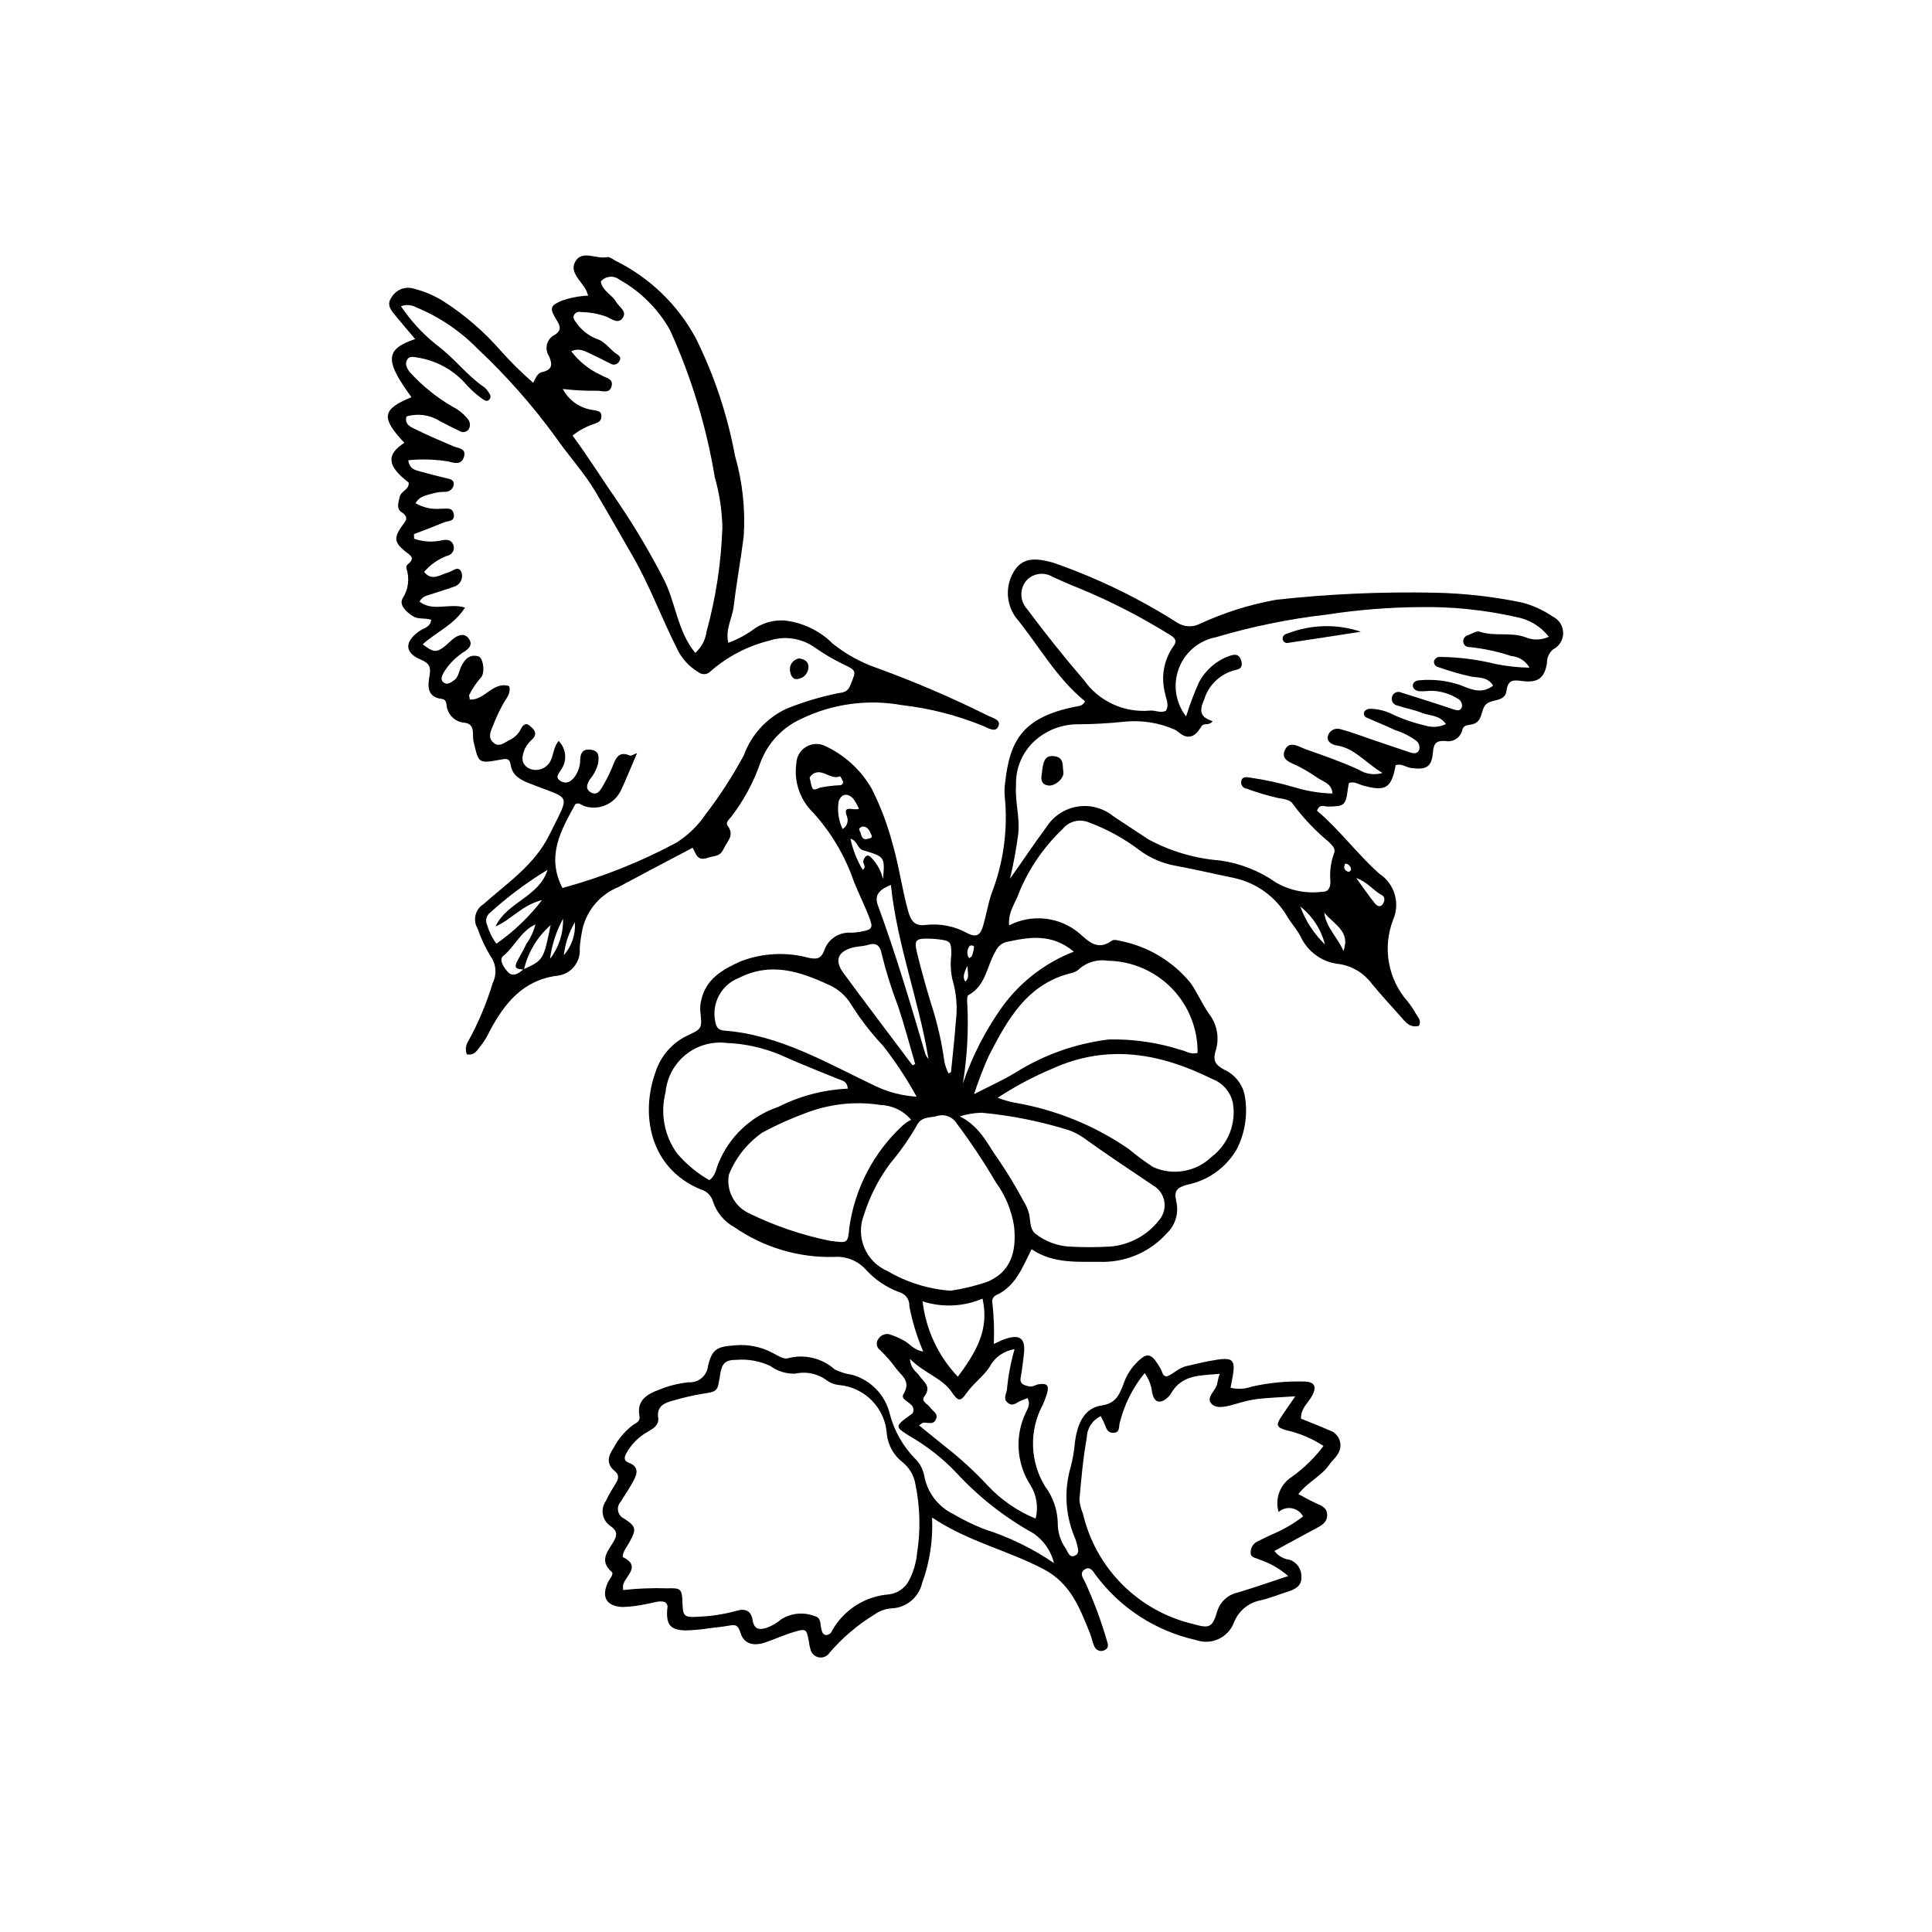 <?xml version="1.0" encoding="UTF-8"?>
<!-- Uploaded to: ICON Repo, www.iconrepo.com, Generator: ICON Repo Mixer Tools -->
<svg fill="#000000" width="800px" height="800px" version="1.1" viewBox="144 144 512 512" xmlns="http://www.w3.org/2000/svg">
 <g>
  <path d="m417.92 550.38c-7.707-4.269-14.676-9.758-20.633-16.25-3.488-3.637-7.465-6.773-11.82-9.316-4.402-2.699-4.477-2.754-0.137-5.883 0.547-0.262 0.84-0.867 0.711-1.457 0-1.824-3.625-2.371-2.613-4.031 2.078-3.402-0.426-4.762-1.973-6.801-1.254-1.742-2.664-3.363-4.215-4.844-0.453-0.316-0.762-0.801-0.855-1.344-0.098-0.543 0.027-1.102 0.344-1.555 0.566-0.961 1.648-1.492 2.754-1.348 1.379 0.395 2.707 0.949 3.957 1.656 1.648 0.84 2.781 2.641 5.234 2.957-1.664-3.848-2.898-7.863-3.688-11.977 0.121-1.734-1.008-3.309-2.684-3.754-3.371-1.25-6.394-3.285-8.816-5.941-2.121-2.379-5.231-3.637-8.41-3.394-9.406 0.25-18.652-2.496-26.395-7.844-2.707-1.461-4.758-3.898-5.727-6.82-0.434-1.574-1.672-2.801-3.25-3.223-13.672-5.656-16.035-20.086-11.926-31.262 1.379-4.168 4.394-7.598 8.355-9.5 3.949-1.824 3.957-1.867 3.445-6.555v-0.004c-0.07-0.887 0.004-1.777 0.219-2.641 1.195-5.867 5.746-8.352 10.578-10.523 5.746-2.188 12.035-2.496 17.965-0.887 2.059 0.398 3.231 0.312 4.078-1.93h0.004c0.988-2.992 3.879-4.941 7.027-4.738 0.898-0.004 1.793-0.094 2.676-0.266 3.059-0.555 3.344-0.934 2.188-3.91-1.234-3.184-2.781-6.242-4.039-9.418l0.004 0.004c-2.34-6.797-6.051-13.043-10.898-18.348-3.41-3.356-5.023-8.137-4.34-12.871 0.039-1.762 0.949-3.391 2.43-4.348s3.336-1.121 4.961-0.434c5.289 2.398 9.688 6.394 12.582 11.43 2.332 4.629 4.172 9.488 5.496 14.5 1.723 5.887 2.504 11.957 4.133 17.848 0.688 2.488 1.609 4.18 4.727 3.758 3.801-0.43 7.637 0.332 10.98 2.184 2.742 1.43 3.586 0.113 4.199-2.004 0.797-2.754 1.273-5.606 2.156-8.328 3.223-8.223 4.445-17.09 3.57-25.875-0.125-1.258-0.09-2.523 0.109-3.769 1.215-10.984 4.559-17.273 18.688-20.066 0.855-0.168 1.793-0.105 2.484-1.41-7.566-6.094-12.223-14.75-18.359-22.219-2.738-3.758-2.812-8.832-0.191-12.672 2.055-2.922 5.008-3.324 10.195-1.805v-0.004c11.52 4.008 22.535 9.34 32.82 15.891 1.738 1.105 3.926 1.238 5.785 0.355 6.516-3.031 13.395-5.203 20.469-6.465 13.926-1.527 27.938-2.152 41.941-1.859 7.731 0.156 15.434 1.02 23.008 2.578 2.969 0.746 5.777 2.023 8.297 3.769 1.656 0.793 2.719 2.461 2.738 4.301 0.02 1.836-1.008 3.527-2.648 4.356-1.078 0.887-1.684 2.223-1.641 3.617-0.625 3.898-2.324 5.289-6.277 4.82-2.379-0.285-4.059-0.672-4.473 2.625-0.371 2.941-4.004 2.059-5.465 3.574-1.43 1.48-0.719 4.66-3.695 5.258-0.352 0.07-0.703 0.148-1.059 0.203-0.734 0.043-1.344 0.578-1.484 1.297-0.465 2.043-2.484 3.332-4.531 2.894-2.176-0.113-3.039 0.48-3.234 2.93-0.312 3.996-1.738 4.766-5.762 4.242-1.395-0.18-2.617-1.324-4.137-0.73-1.086 6.082-2.668 7.043-8.688 5.348-1.18-0.332-2.273-1.16-3.688-0.637-0.086 0.477-0.203 0.996-0.273 1.52-0.578 4.43-0.898 4.684-5.352 4.707-0.914 0.004-2.144-0.793-2.824 1.102 5.926 5.012 10.625 11.438 16.484 16.676 4.039 2.625 5.598 7.777 3.695 12.199-1.418 3.625-1.805 7.574-1.121 11.406 0.684 3.832 2.41 7.398 4.992 10.312 0.789 0.984 1.492 2.035 2.102 3.137 0.555 0.996 1.66 1.941 0.805 3.309-2.512 0.586-3.648-1.215-4.938-2.648-2.523-2.809-5.066-5.609-7.484-8.512h0.004c-2.059-2.793-5.133-4.672-8.562-5.231-4.559-0.414-8.531-3.262-10.391-7.445-0.941-1.723-2.277-3.227-3.332-4.898h0.004c-3.031-5.359-8.207-9.172-14.223-10.473-5.102-1.043-10.172-2.258-15.293-3.199-3.551-0.602-6.906-2.031-9.801-4.172-4.012-3.051-8.449-5.5-13.168-7.269-2.512-1.168-5.5-0.465-7.231 1.699-4.957 4.715-8.871 10.418-11.488 16.738-0.852 2.691-3.019 5.129-2.648 8.746 2.973-1.527 6.336-2.137 9.66-1.75 3.32 0.383 6.453 1.746 9 3.914 2.695 2.434 4.945 4.508 8.59 1.891 0.457-0.328 1.426-0.137 2.094 0.051h-0.004c7.316 1.406 13.914 5.32 18.652 11.066 1.875 2.602 3.125 5.652 4.973 8.281 2.141 2.75 2.812 6.367 1.793 9.699-0.906 2.781 0.008 3.875 2.207 5.09v0.004c2.676 1.191 4.66 3.547 5.379 6.391 1 4.981 0.289 10.152-2.016 14.68-2.828 4.902-7.641 8.344-13.199 9.434-2.727 0.781-3.449 1.625-2.856 4.359l0.004-0.004c0.75 3.055-0.18 6.277-2.445 8.457-4.25 4.762-10.301 7.527-16.684 7.625-6.582-0.113-13.266 0.68-19.211-3.352-2.496 5.059-4.324 9.859-9.332 12.148-0.871 0.379-1.316 1.355-1.027 2.262 0.387 3.551 0.504 7.125 0.355 10.691 1.195-0.535 1.992-0.969 2.836-1.258 4.211-1.453 5.672-0.23 5.109 4.258-0.246 1.957-0.445 3.922-0.812 5.856-0.344 1.832 0.875 2.051 2.125 2.383 0.973 0.254 1.715-0.391 2.57-0.539 2.281-0.395 2.902 0.301 2.258 2.484l0.004 0.004c-0.309 1.031-0.695 2.039-1.152 3.016-3.633 6.812-3.367 15.043 0.695 21.609 2.059 2.766 3.219 6.094 3.32 9.539-0.047 2.508 0.727 4.957 2.199 6.984 0.496 0.859 0.871 2.332 2.223 1.812 1.633-0.625 0.785-2.133 0.617-3.281-0.188-0.691-0.43-1.371-0.727-2.023-2.297-5.715-2.637-12.027-0.973-17.953 0.617-2.231 1.02-4.512 1.203-6.82 0.555-4.324 2.133-9.023 6.992-9.746 3.727-0.555 4.664-2.621 5.727-5.277 0.594-1.871 1.531-3.621 2.762-5.152 3.578-3.953 4.637-3.898 7.324 0.859 0.391 0.695 0.391 1.805 1.586 1.852 1.836-0.746 3.219-2.336 5.231-2.754 1.938-0.402 3.852-0.918 5.793-1.285 7.008-1.328 7.453-0.844 5.957 6.344-0.094 0.457-0.09 0.707-0.113 0.703 1.918 0.445 3.926 0.324 5.777-0.348 4.57-1.012 9.246-1.449 13.922-1.309 2.535 0.141 3.129 1.285 2.008 3.566-0.992 2.019-3.152 3.465-3.051 6.277 2.488 1.016 5 1.961 7.441 3.059 1.324 0.375 2.375 1.383 2.809 2.688s0.195 2.742-0.645 3.836c-0.52 0.926-1.438 1.617-2.035 2.508-2.121 3.172-5.84 4.695-8.254 7.902 1.598 0.84 2.996 1.645 4.453 2.324 1.469 0.688 3.144 1.129 3.168 3.191 0.023 1.945-1.402 2.738-2.875 3.523-3.699 1.973-7.367 3.996-11.102 6.027v-0.004c0.953 1.281 2.383 2.121 3.965 2.324 1.957 0.617 3.258 2.477 3.168 4.527 0.18 2.441-1.688 3.34-3.684 3.973-2.391 0.758-4.731 1.73-7.168 2.277v-0.004c-3.203 0.633-5.856 2.867-7.019 5.914-1.559 4.019-6.047 6.059-10.102 4.586-10.645-2.371-20.074-8.5-26.566-17.262-0.688-1.031-1.523-2.406-2.957-1.375-1.371 0.984-0.332 2.238 0.215 3.348v-0.004c2.312 5.066 4.254 10.289 5.805 15.637 0.309 0.957 0.438 1.793-0.547 2.285-0.469 0.293-1.043 0.371-1.574 0.215-0.527-0.156-0.969-0.535-1.203-1.035-0.559-1.105-0.734-2.394-1.203-3.551-2.688-6.602-5.047-13.16-12.141-16.938-9.496-5.055-20.164-7.356-29.715-13.781 0.285 5.941-0.617 11.875-2.656 17.461-0.918 3.82-4.297 6.543-8.227 6.629-1.602 0.145-3.137 0.719-4.438 1.664-4.453 2.723-8.449 6.129-11.848 10.094-0.598 0.918-1.684 1.398-2.766 1.227s-1.965-0.961-2.25-2.019c-0.223-0.684-0.371-1.391-0.441-2.106-0.66-3.469-0.691-3.578-3.969-2.609-2.582 0.762-5.047 1.898-7.602 2.766-3.164 1.074-5.672 0.391-6.578-2.543-0.594-1.91-1.145-2.25-2.836-1.941-1.762 0.324-3.555 0.508-5.336 0.707-2.129 0.348-4.281 0.547-6.438 0.594-4.059-0.125-5.137-1.555-4.785-5.762 0.199-0.633-0.027-1.32-0.566-1.707-1.477-0.594-3.188 0.207-4.926 0.469v-0.004c-2.098 0.469-4.234 0.738-6.383 0.801-4.262-0.195-5.629-2.629-3.906-6.441 0.434-0.961 1.734-2.258 1.043-2.863-3.457-3.027-0.934-5.547 0.516-8.039 1.027-1.762 0.922-2.906-0.754-4.047h0.004c-1.078-0.691-1.828-1.785-2.082-3.039-0.254-1.254 0.012-2.555 0.734-3.609 0.707-1.453 1.496-2.859 2.371-4.219 0.809-1.285 1.547-2.496 0.023-3.762-2.344-1.949-1.77-3.969-0.293-6.164 1.262-2.391 3.031-4.473 5.188-6.102 0.84-0.52 1.93-0.895 1.648-2.402-0.77-4.137 2.094-5.715 5.227-6.902 2.5-1.031 5.137-1.691 7.832-1.961 2.582 0.172 4.844-1.727 5.113-4.301 1.117-4.711 2.551-5.141 7.269-5.508h0.004c3.41-0.293 6.832 0.41 9.852 2.019 1.262 0.656 2.859 1.746 3.961 1.434v0.004c4.398-1.203 9.109-0.09 12.508 2.953 1.449 0.711 3 1.188 4.602 1.414 4.988 1.402 8.82 5.406 10.004 10.453 1.141 4.34 3.367 8.312 6.465 11.555 1.324 1.219 2.234 2.816 2.606 4.578 0.762 4.508 3.668 8.363 7.789 10.344 2.633 1.551 5.383 2.887 8.23 3.996 6.539 2.082 12.742 5.106 18.41 8.977-0.781-3.195-2.707-5.988-5.414-7.856zm80.301-208.83c-1.09-0.164-2.68-0.918-2.328-2.469 0.188-0.719 0.668-1.32 1.32-1.668 0.656-0.344 1.426-0.398 2.121-0.148 2.769 0.727 5.453 1.773 8.172 2.695 3.394 1.148 6.785 2.316 10.188 3.445 0.867 0.289 1.895 0.41 2.348-0.562h0.004c0.316-0.883 0.055-1.871-0.656-2.481-1.719-1.277-3.644-2.254-5.691-2.887-2.418-1.176-4.938-2.141-7.394-3.238h0.004c-0.355-0.094-0.641-0.348-0.777-0.688-0.141-0.336-0.109-0.719 0.074-1.031 0.328-0.398 0.805-0.641 1.316-0.672 1.98-0.012 3.941 0.43 5.727 1.285 2.918 1.387 5.981 2.449 9.133 3.168 1.789 0.551 3.723 0.402 5.406-0.414-1.723-2.477-4.328-2.137-6.336-2.953-2.144-0.871-4.481-1.258-6.684-1.996-0.535-0.141-0.977-0.516-1.199-1.027-0.223-0.508-0.195-1.09 0.066-1.578 0.426-0.852 1.453-1.207 2.312-0.793 3.602 1.094 7.18 2.273 10.762 3.426 1.027 0.332 2.039 0.711 3.07 1.027 0.859 0.262 1.879 0.551 2.234-0.598l0.004-0.004c0.188-0.922-0.281-1.852-1.137-2.254-1.992-1.238-4.269-1.949-6.617-2.059-1.078-0.012-2.156 0.137-3.234 0.121-0.969-0.012-1.938-0.469-2.008-1.422-0.078-1.023 0.906-1.465 1.859-1.5v0.004c3.582-0.324 7.195 0.102 10.605 1.242 2.703 1.043 5.676 2.613 8.809 0.184-1.383-2.32-3.809-2.082-5.711-2.375-2.977-0.66-5.906-1.5-8.777-2.523-0.746-0.117-1.266-0.801-1.184-1.551 0.191-0.723 0.863-1.211 1.605-1.164 5 0.059 9.977 0.695 14.828 1.902 2.93 0.582 5.902 0.902 8.887 0.953-1.012-1.777-2.836-2.938-4.875-3.102-3.574-1.18-7.269-1.969-11.016-2.356-0.746 0.059-1.43-0.418-1.633-1.141-0.113-0.438-0.039-0.898 0.203-1.281 0.238-0.383 0.621-0.652 1.066-0.742 1-0.379 2.211-1.203 3.023-0.926 3.988 1.363 8.273 0.02 12.18 1.496l-0.004-0.004c1.984 0.828 4.227 0.777 6.168-0.141-2.144-2.758-5.234-4.625-8.672-5.234-8.406-1.898-17.008-2.781-25.625-2.621-8.25 0.066-16.488 0.734-24.641 1.996-9.926 1.141-19.734 3.144-29.312 5.988-4.488 0.871-8.199 4.012-9.805 8.289-1.605 4.281-0.875 9.086 1.93 12.695 0.953-3.078 2.09-6.094 3.41-9.035 1.695-3.211 4.516-5.68 7.922-6.938 1.25-0.422 2.707-0.934 3.309 1.332 0.539 2.023-0.926 2.188-1.898 2.422-3.816 1.055-6.828 3.992-7.973 7.785-1.375 3.117-1.008 4.641 2.254 5.684-0.855 1.266-2.266 0.465-2.816 1.203-0.961 1.285-1.633 2.82-3.547 2.902-1.613 0.07-2.504-1.297-3.773-1.906h-0.004c-4.129-1.789-8.641-2.5-13.121-2.066-4.102 0.445-8.223 0.676-12.348 0.695-4.176-0.031-8.215 1.473-11.355 4.227-3.414 3.008-5.293 7.391-5.125 11.938-0.328 4.297 1.059 8.434 0.586 12.832-0.52 4.016-1.254 8-2.195 11.938 3.312-4.59 6.324-9.234 9.652-13.676 1.828-2.891 4.797-4.867 8.172-5.43 3.371-0.562 6.824 0.34 9.488 2.484 3.113 2.106 6.281 4.133 9.41 6.215 5.863 3.156 12.324 5.055 18.961 5.57 5.356 0.754 10.453 2.769 14.875 5.883 3.738 2.133 8.074 2.973 12.336 2.391 1.559 0.07 2.039-1.266 2.027-2.652l0.004 0.004c-0.246-2.512 0.066-5.047 0.914-7.426 0.652-1.457-0.625-2.305-1.445-3.203h0.004c-3.582-2.965-6.781-6.359-9.531-10.105-0.512-0.938-2.531-1.258-3.914-1.461-2.801-0.656-5.559-1.48-8.258-2.469-0.453-0.059-0.859-0.301-1.125-0.668-0.27-0.367-0.375-0.828-0.293-1.277 0.199-1.23 1.258-1.18 2.102-1.016 4.082 0.574 8.113 1.449 12.066 2.617 3.25 0.996 6.617 1.543 10.016 1.633-0.164-2.719-2.469-3.086-3.961-4.16-1.617-1.129-3.309-2.144-5.066-3.043-1.852-0.977-4.789-1.586-3.586-4.301 1.184-2.68 3.672-0.871 5.559-0.207 4.734 1.66 9.469 3.305 14.039 5.41v-0.004c1.871 1.184 4.164 1.496 6.281 0.859-4.656-2.762-7.375-6.574-12.16-7.297zm-177.38 223.38c3.641-0.168 3.922 0.238 4.019 3.824 0.098 3.547 0.438 3.949 4.133 3.699 3.422-0.125 6.816-0.645 10.117-1.551 2.301-0.707 3.945-0.145 4.34 2.445 0.387 2.519 1.832 2.676 3.863 1.984 1.348-0.5 2.598-1.238 3.688-2.176 2.629-1.672 5.887-2.004 8.797-0.898 1.887 0.375 1.539 2.172 1.875 3.496 0.18 0.707 0.367 1.48 1.234 1.551 0.734-0.012 1.379-0.484 1.609-1.18 3.098-5.5 8.727-9.094 15.02-9.594 2.32-0.258 4.356-1.676 5.398-3.762 1.16-2.254 1.875-4.703 2.113-7.223 0.941-6.047 0.789-12.215-0.449-18.203-0.383-2.324-1.617-4.422-3.461-5.883-2.285-1.789-3.762-4.418-4.106-7.297-0.387-6.945-5.832-12.543-12.762-13.125-1.078-0.117-2.109-0.496-3.004-1.102-2.402-1.871-5.512-2.57-8.48-1.91-2.367 0.102-4.695-0.605-6.609-2.004-2.773-1.32-5.848-1.891-8.914-1.656-3.164 0.008-3.981 0.934-4.461 4.156-0.648 4.332-0.664 4.238-4.984 4.902h-0.004c-2.477 0.438-4.926 1.012-7.34 1.719-2.336 0.629-4.477 1.402-4.047 4.641 0.25 1.875-1.309 2.812-2.754 3.633v0.004c-2.375 1.32-4.332 3.277-5.652 5.652-0.629 1.121-0.766 2.062 0.609 2.574 2.738 1.02 2.277 2.891 1.254 4.785-1.023 1.895-2.246 3.68-3.375 5.519-0.625 0.664-0.887 1.594-0.707 2.488 0.18 0.895 0.785 1.645 1.617 2.016 3.184 2.102 3.238 2.805 1.551 5.945-0.508 0.945-1.137 1.824-1.617 2.781-0.223 0.445-0.414 1.398-0.289 1.461 4.941 2.441 0.715 4.914 0.07 7.359h0.004c-0.051 0.457-0.055 0.918-0.012 1.379 3.887-0.434 7.805-0.586 11.715-0.453zm119.83-43.582c-0.168 1.027 0.016 2.273-1.523 2.359-1.305 0.074-1.871-0.75-2.242-1.891-0.344-0.863-0.742-1.707-1.195-2.519-2.211 1.031-3.644 3.231-3.699 5.668-0.98 5.441-1.469 10.977-1.961 16.492v0.004c0.117 1.246 0.426 2.469 0.926 3.621 1.656 7.129 5.273 13.652 10.445 18.832 5.172 5.184 11.691 8.812 18.816 10.48 4.172 1.195 5.027 0.969 6.269-3.133 0.707-2.637 2.832-4.656 5.5-5.223 4.414-1.309 8.762-2.844 13.375-4.363-2.246-1.973-4.863-3.469-7.703-4.398-0.891-0.496-2.231-0.383-2.242-1.832h0.004c-0.043-1.301 0.719-2.492 1.918-3 1.453-0.703 2.891-1.453 4.379-2.082v0.004c2.699-1.18 5.246-2.688 7.578-4.488-0.598-1.137-1.688-1.938-2.953-2.168s-2.566 0.133-3.527 0.988c-1.039-3.559 0.414-7.375 3.555-9.34 3.184-2.277 5.996-5.031 8.348-8.16-3.004-1.977-6.344-3.387-9.852-4.172-2.652-0.758-2.809-1.352-1.262-3.695 0.965-1.465 1.988-2.891 3.648-5.297-3.973 0.266-7.062 0.375-10.125 0.715l-0.004 0.004c-1.777 0.262-3.531 0.66-5.246 1.188-2.254 0.609-5.082 1.625-6.676 0.227-1.996-1.754 1.18-3.656 1.383-5.695h0.004c0.148-0.816 0.359-1.617 0.625-2.402-5 0.5-9.98 0.098-12.879 5.18h-0.004c-0.371 0.617-0.867 1.148-1.461 1.559-1.766 1.266-3.098 0.637-3.57-1.797v0.004c-0.195-1.855-0.883-3.621-1.98-5.125-3.215 3.922-5.492 8.523-6.668 13.453zm-35.227-37.574c6.32-2.555 8.016-7.816 7.301-14.766h0.004c-0.66-4.227-2.316-8.23-4.84-11.684-3.176-5.426-6.664-10.668-10.441-15.691-1.082-1.715-3.184-2.484-5.117-1.879-1.918 0.586-4.227-0.066-5.566 2.812v-0.004c-1.973 3.398-4.234 6.621-6.766 9.625-3.121 4.156-5.508 8.816-7.07 13.773-2.273 5.836 0.496 12.426 6.258 14.891 5.106 3 10.836 4.781 16.746 5.203 3.223-0.488 6.398-1.254 9.492-2.281zm7.227-47.594h0.004c10.957 1.836 21.379 6.059 30.527 12.367 2.023 1.715 4.156 3.297 6.387 4.731 5.234 2.367 11.383 1.297 15.504-2.703 2.164-1.645 3.832-3.852 4.824-6.383 0.992-2.531 1.266-5.285 0.797-7.961-0.629-2.875-2.676-5.238-5.434-6.269-13.719-6.848-27.762-9.391-42.355-2.777-5.074 2.133-9.941 4.723-14.539 7.738 1.395 0.527 2.828 0.945 4.289 1.258zm-35.312 0.648h0.004c-6.777-1.051-13.711-0.277-20.09 2.242-3.871 1.418-7.629 3.117-11.254 5.078-3.992 2.785-7.078 6.684-8.879 11.203-0.688 4.152 1.43 8.258 5.203 10.113 6.894 3.387 14.195 5.871 21.727 7.391 4.481 0.527 4.621 0.836 5.012-3.562v-0.004c1.457-10.367 6.453-19.914 14.141-27.027 0.684-0.586 1.43-1.098 2.231-1.52-2.027-2.387-4.965-3.805-8.09-3.914zm31.195 14.406h0.004c2.422 3.555 4.648 7.242 6.664 11.043 0.676 1.062 1.184 2.219 1.504 3.438 0.41 1.902 0.117 4.18 1.875 5.398v-0.004c2.457 1.855 5.391 2.977 8.457 3.227 3.773 0.23 7.559 0.23 11.332 0.004 5.094-0.473 9.762-3.047 12.879-7.102 1.129-1.371 1.594-3.172 1.273-4.922-0.32-1.746-1.391-3.266-2.93-4.152-6.246-4.18-12.5-8.348-18.598-12.738l-0.004 0.004c-1.152-0.801-2.41-1.445-3.734-1.914-7.531-2.359-15.289-3.914-23.148-4.637-1.957 0.062-3.894 0.383-5.766 0.961 5.574 2.828 7.379 7.574 10.195 11.395zm29.094-52.629c-2.695-0.434-5.441 0.324-7.535 2.07-0.5 0.523-1.129 0.902-1.82 1.105-12.043 2.762-17.297 12.395-22.316 22.168-1.453 3.269-2.734 6.613-3.844 10.016 4.367-2.258 7.859-3.789 11.07-5.777 7.477-4.672 15.887-7.648 24.637-8.719 6.461-0.137 12.898 0.793 19.055 2.758 1.359 0.285 2.57 1.305 4.477 0.805 0.074-6.379-2.379-12.531-6.824-17.105-4.445-4.578-10.52-7.211-16.898-7.32zm-103.29 53.762c2.84-7.09 8.645-12.578 15.879-15.023 5.731-2.898 12.012-4.551 18.43-4.836-0.168-2.113-1.562-2.152-2.652-2.602-5.125-2.113-10.301-4.121-15.348-6.41-4.477-1.859-9.246-2.906-14.086-3.098-3.883-0.477-7.797 0.637-10.848 3.09-3.047 2.453-4.977 6.035-5.344 9.934-1.473 5.625-0.336 11.613 3.094 16.312 2.41 2.801 5.277 5.176 8.48 7.019 1.691-1.199 1.785-2.938 2.394-4.387zm43.688-31.195c-3.191-3.394-6.047-7.09-8.523-11.035-1.383-2.281-3.438-4.078-5.883-5.141-7.648-3.559-15.375-6.117-23.742-1.871-4.723 1.789-7.414 6.773-6.328 11.707 0.293 1.449 0.828 2.172 2.394 2.293 14.766 1.133 27.223 8.621 40.156 14.754 3.394 1.59 7.055 2.523 10.797 2.75-2.598-4.711-5.562-9.211-8.871-13.457zm74.684-93.516c-1.105-4.231-0.309-8.73 2.18-12.32 1.277-1.637 0.324-2.391-1.156-3.266-7.625-4.738-15.633-8.832-23.941-12.242-2.34-0.902-4.617-1.965-6.91-2.981v-0.004c-2.258-1.344-5.152-0.918-6.922 1.027-1.805 2.188-1.734 5.367 0.164 7.473 4.809 6.469 9.84 12.762 15.102 18.879h0.004c1.949 2.769 4.594 4.973 7.664 6.394 3.074 1.418 6.465 2.008 9.836 1.699 1.402-0.156 2.812 0.777 4.231 0.035 0.965-1.609-0.023-3.203-0.25-4.695zm-38.113 187.51c-1.109 0.398-2.078 1.672-3.434 0.68-1.348-0.984-0.656-2.207-0.355-3.418 0.328-3.684 1.012-7.324 2.039-10.875-2.781 0.398-5.207 2.094-6.535 4.57-1.781 2.746-4.481 4.559-6.312 7.223-1.512 2.195-2.164 1.965-3.766-0.383-2.606-3.832-7.211-4.945-11.109-8.848 0.23 2.781 1.746 3.359 2.457 4.422 1.113 1.656 3.375 2.883 1.367 5.508-1.039 1.359 0.945 2.019 1.562 2.969 0.645 0.992 2.188 1.566 1.512 3.113-0.695 1.594-2.156 0.789-3.324 0.898-0.277 0.027-0.531 0.309-1.176 0.707 2.293 1.863 4.469 3.644 6.66 5.402h0.004c4.117 3.191 7.969 6.711 11.516 10.523 3.555 3.82 7.898 6.816 12.727 8.789 0.777-3.051 0.266-6.289-1.414-8.953-3.664-5.703-4.133-12.895-1.242-19.027 0.461-1.09 1.41-2.168 0.523-3.961-0.715 0.281-1.203 0.48-1.699 0.66zm-4.141-121.48c-1.195 0.418-2.164 1.312-2.68 2.469-2.32 3.875-2.5 9.078-7.168 11.559-0.43 0.23-0.336 1.68-0.281 2.547 0.352 6.996-0.047 14.004-1.188 20.914 2.484-7.301 6.027-14.195 10.516-20.469 4.785-6.543 11.344-11.578 18.898-14.516-6.098-5.047-12.125-3.777-18.098-2.504zm-28.465 17.016c-1.738-4.512-3.188-9.133-4.336-13.832-0.426-2.137-1.297-3.211-3.672-2.465-1.355 0.426-2.856 0.367-4.223 0.762-3.82 1.109-4.664 3.418-2.246 6.707 6.023 8.199 12.18 16.297 18.285 24.438l0.719-0.324c-1.496-5.098-2.836-10.25-4.527-15.285zm15.285 4.062c0.492-3.754 0.18-7.57-0.906-11.195-0.457-2.106-0.559-4.273-0.297-6.414 0.039-3.644-0.109-3.867-3.769-4.266-0.535-0.059-1.074-0.105-1.613-0.121-4.148-0.141-4.555 0.219-3.602 4.106 1.066 4.356 2.301 8.676 3.59 12.969l-0.004 0.004c1.684 5.109 2.887 10.359 3.606 15.691 0.238 1.016 0.598 2 1.07 2.93l0.648-0.312c0.434-4.461 0.957-8.918 1.277-13.391zm7.074 73.383c-5.027 2.156-10.668 2.414-15.871 0.723 0.863 7.5 4.144 14.512 9.348 19.977 4.5-6.133 8.473-12.188 6.523-20.699zm-24.277-109.65c-3.043 1.285-4.481 2.609-3.414 5.508 4.758 12.934 8.656 26.141 12.555 39.344 0.215 0.48 0.492 0.93 0.824 1.34-2.477-15.449-8.297-30.129-9.965-46.191zm-7.391-9.176c-1.566-0.461-1.398-2.481-3.316-3.055 0.609 2.91 1.707 5.703 3.242 8.25 1.16-0.832-0.082-1.656 0.156-2.394 0.383-1.199 1.125-2.019 2.215-0.73 1.48 1.555 2.519 3.481 3.008 5.574 0.512-5.883 0.523-5.926-5.305-7.644zm-13.742-17.465c0.395 1.836 0.773 1.48 2.473 0.855 1.73-0.34 3.481-0.551 5.242-0.625 0.262-0.016 0.496-0.16 0.633-0.387 0.133-0.223 0.145-0.5 0.031-0.734-0.176-0.453-0.414-0.879-0.711-1.266-2.664 1.328-5.398-3.215-8.078 0.332 0.105 0.457 0.266 1.141 0.41 1.824zm11.246 3.91c-1.527-1.758-3.254-1.445-3.961 0.625-0.391 2.484-0.027 5.031 1.047 7.309 1.086-0.637 1.594-1.934 1.227-3.137-1.348-3.551 1.457-1.59 3.106-2.234v0.004c-0.387-0.902-0.863-1.762-1.418-2.566zm124.73 30.078c0.457 3.926 3.574 6.598 5.074 10.164 2.023-5.188-2.617-7.106-5.074-10.164zm13.316-2.566c0.445 0.559 1.336 1.445 2.16 0.367 0.566-0.742 0.688-1.938-0.133-2.379-2.379-1.273-3.891-3.555-6.852-4.582 1.594 2.207 3.129 4.465 4.824 6.594zm-19.66 0.953h-0.004c1.391 3.805 3.629 7.246 6.539 10.062-1.016-3.981-3.312-7.516-6.539-10.062zm-116.76-20.047c0.543 0.957 0.355 2.703 2.289 2.07 0.402-0.133 1.195-0.102 0.824-0.949-0.492-1.121-0.926-2.324-2.445-2.266-0.461 0.301-1.098 0.395-0.668 1.145zm29.68 33.238c0.328-0.777 0.535-1.602 0.621-2.445-0.004-0.449-0.855-0.594-1.23-0.207-0.512 0.715-0.672 1.621-0.438 2.469 0.016 0.156 0.16 0.305 0.375 0.684 0.422-0.309 0.633-0.375 0.672-0.5zm100.01-22.398c0.168 0.012 0.547-0.426 0.523-0.617v0.004c-0.059-0.84-0.73-1.508-1.574-1.551-0.113 0.289-0.199 0.59-0.262 0.898 0.035 0.703 0.609 1.258 1.312 1.27zm-101.71 29.113c1.137-0.961 0.637-2.059 0.574-4.207-1.074 2.184-1.27 3.164-0.574 4.207z"/>
  <path d="m248.86 227.72c-1.148-1.398-2.504-2.875-1.176-4.789 1.176-2.156 3.715-3.168 6.047-2.418 2.793 0.707 5.457 1.852 7.891 3.398 5.582 3.59 10.633 7.949 14.996 12.953 2.711 3.043 5.613 5.91 8.691 8.582 0.656-1.164 0.984-2.523 2.387-2.844 2.668-0.605 2.801-1.98 1.77-4.266-1.148-1.773-0.672-4.141 1.074-5.332 2.801-1.473 1.75-2.883 0.672-4.684-1.59-2.656-1.305-3.363 1.559-4.594 2.289-0.816 4.684-1.281 7.106-1.383-0.316-0.832-0.41-1.168-0.57-1.473-1.258-2.438-4.445-4.691-2.871-7.512 1.82-3.258 5.594-0.598 8.438-1.211 0.699-0.152 1.621 0.629 2.414 1.039h0.004c9.02 4.496 16.414 11.684 21.168 20.566 4.856 9.812 8.328 20.25 10.316 31.016 2 6.926 2.781 14.141 2.316 21.332-0.777 6.234-1.926 12.422-2.668 18.66-0.367 3.109-2.262 6.012-1.418 9.59 2.598-0.957 5.035-2.293 7.238-3.965 2.258-1.418 4.898-2.102 7.559-1.957 4.863 0.516 9.402 2.68 12.867 6.129 3.504 2.805 7.461 4.988 11.699 6.457 10.102 3.672 19.984 7.918 29.605 12.715 1.27 0.609 3.316 1.047 2.617 2.731-0.703 1.699-2.516 0.598-3.762 0.043-6.988-2.894-14.348-4.797-21.863-5.648-9.082-1.633-18.445-0.336-26.742 3.703-4.891 2.246-8.707 6.316-10.641 11.34-1.797 5.277-4.457 10.223-7.863 14.637-0.59 0.684-1.496 1.484-0.895 2.293 1.883 2.535 0.023 3.894-0.996 6.027-1.125 2.352-2.477 1.828-4.164 2.43-2.957 1.055-3.176-1.004-4.109-2.625-6.672 3.527-13.195 6.926-19.672 10.414-4.727 1.914-8.25 5.977-9.48 10.926-0.375 1.75-0.633 3.527-0.777 5.312 0.164 1.793-0.398 3.57-1.562 4.941-1.16 1.367-2.824 2.215-4.617 2.348-8.91 1.215-13.773 7.336-17.668 14.629-0.594 1.305-1.336 2.539-2.211 3.68-0.973 1.105-1.629 2.918-3.852 2.5-0.461-1.172-0.312-2.5 0.398-3.543 2.691-4.875 4.852-10.027 6.453-15.363 1.156-2.312 0.922-5.078-0.609-7.164-1.387-2.289-2.523-4.723-3.391-7.258-1.34-2.219-0.648-5.102 1.555-6.473 6.324-5.641 13.539-10.355 17.512-18.461 5.5-11.227 5.914-9.09-5.219-13.504-2.492-0.988-4.629-2.043-5.078-4.945-0.27-1.742-1.086-1.684-2.644-1.398-6.059 1.117-5.832 0.957-7.219-4.859-0.375-1.578 0.582-4.438-2.195-4.898-2.621-0.102-4.746-2.152-4.941-4.769-0.094-0.727-0.316-1.453-1.203-1.555-3.961-0.441-3.812-3.336-3.324-6.039 0.418-2.312 0.078-3.391-2.336-4.398-4.309-1.797-4.309-4.715-0.422-7.488 1.18-0.844 3.031-1.074 3.219-3.047-1.707-0.57-3.406-0.031-4.894-0.977-1.805-1.148-3.68-2.996-2.676-4.715l0.004 0.004c1.535-2.394 1.891-5.359 0.969-8.051-0.031-0.363 0.109-0.723 0.379-0.969 2.254-1.77 0.492-2.457-0.785-3.512-2.688-2.215-2.922-3.492-0.941-6.363 1.012-1.469 2.359-2.434 0.043-3.973-1.383-0.918-0.777-2.465-0.477-3.941 0.34-1.684 2.668-2 2.394-3.891-5.695-4.324-6.008-7.387-1.137-10.512-6.269-6.715-5.934-8.875 1.891-12.086-7.102-9.738-7.047-12.688 0.977-15.41-1.961-2.328-3.582-4.211-5.156-6.133zm32.109 171.23c0.77-1.609 1.762-3.117 2.492-4.742h-0.004c1.129-1.586 1.957-3.363 2.445-5.25-4.031 1.941-5.523 5.973-8.555 8.387-1.262 1.004 0.277 3.188 1.242 4.242 1.34 1.465 2.883 0.363 4.141-0.711 5.262-2.402 5.324-2.504 7.195-11.707-3.547 3.094-6.023 7.231-7.086 11.812-1.086-0.254-2.887 0.09-1.871-2.031zm-19.578-111.82c1.145-0.148 2.215-0.055 2.707 1.152 0.262 0.59 0.246 1.273-0.043 1.852-0.293 0.578-0.832 0.996-1.465 1.137-2.406 0.859-4.543 2.344-6.191 4.293 2.062 2.609 4.277 0.695 6.316 0.168 1.281-0.328 2.75-2.027 3.586-0.066 0.262 0.793 0.18 1.66-0.219 2.391-0.402 0.73-1.09 1.262-1.898 1.469-2.023 0.738-4.106 1.324-6.144 2.019-0.996 0.34-2.137 0.484-2.852 1.902 3.562 2.75 7.832 0.281 12.051 1.562-2.867 4.555-7.629 6.508-11.23 9.734 2.789 2.129 3.59 2.246 5.695 0.66 1-0.754 1.824-1.754 2.863-2.441 1.297-0.859 2.738-1.141 3.766 0.434 0.914 1.402 0.047 2.375-1.059 3.148l0.004-0.004c-2.309 1.414-4.254 3.348-5.68 5.652-0.531 0.969-1.051 2.094 0.18 2.816 0.824 0.484 1.68-0.125 2.449-0.645 1.344-0.91 1.371-2.469 1.988-3.734 0.941-1.926 2.242-3.363 4.598-2.68 1.254 0.363 1.879 4.555 0.504 5.758v-0.004c-1.156 1.34-2.141 2.816-2.938 4.398-0.145 0.195 0.051 0.637 0.125 1.281 3.949 0.293 6.098-4.914 10.43-3.551 0.523 1.715-0.574 3.031-1.383 4.316l0.004-0.004c-1.152 2.031-2.144 4.152-2.973 6.336-0.688 1.574-1.301 3.117 0.258 4.402 1.422 1.168 2.746 0.008 3.953-0.641v-0.004c1.34-0.562 2.445-1.566 3.141-2.84 0.461-1.008 1.242-2.086 2.41-1.094 0.992 0.844 2.352 1.949 0.77 3.555-0.812 0.699-1.484 1.547-1.984 2.496-0.754 1.855-1.312 3.894 0.945 5.231v0.004c1.059 0.527 2.285 0.602 3.398 0.203 1.117-0.402 2.019-1.238 2.5-2.316 0.754-1.562 0.711-3.461 2.062-5.125 2.102 2.09 2.336 5.406 0.551 7.773-0.449 0.887-1.555 1.801-0.207 2.734 1.438 0.996 2.656 0.508 3.746-0.77 1.102-1.434 1.68-3.199 1.645-5.008 0.098-1.645 0.844-2.668 2.773-2.406 2.383 0.32 2.164 1.895 1.969 3.594-0.387 1.57-1.133 3.031-2.18 4.269-0.688 1.113-1.297 2.414 0.074 3.336 1.766 1.188 2.656-0.371 3.348-1.57v-0.004c1.094-1.848 2.039-3.785 2.824-5.785 0.812-2.144 1.828-3.379 4.305-2.293 0.352 0.152 0.965-0.297 1.945-0.641-1.551 3.602-2.852 6.867-4.348 10.043l-0.008-0.004c-1.742 3.481-5.742 5.195-9.465 4.066-0.82-0.23-1.484-1.094-2.496-0.621-3.836 6.914-7.824 13.812-3.453 22.258 10.488-2.84 20.621-6.871 30.199-12.012 3.043-1.926 5.66-4.457 7.688-7.434 3.824-4.973 7.234-10.246 10.199-15.77 1.984-5.422 6.035-9.84 11.27-12.285 4.426-1.789 9.008-3.168 13.691-4.117 1.316-0.195 2.508-0.266 3.238-2.094 1.531-3.828 1.832-3.836-1.891-5.59l-0.004 0.004c-2.578-1.262-5.055-2.715-7.41-4.359-3.543-2.559-8.102-3.258-12.242-1.867-5.711 1.43-11 4.188-15.438 8.051-0.852 0.969-2.316 1.082-3.305 0.258-2.547-1.516-4.566-3.781-5.769-6.492-4.039-7.988-7.094-16.418-11.602-24.227-3.281-5.684-6.539-11.434-9.883-17.086-3.035-5.141-7.207-9.598-10.609-14.543-6.102-8.363-12.965-16.137-20.504-23.227-4.633-4.75-10.18-8.512-16.309-11.055-1.258-0.707-2.766-0.828-4.117-0.32 2.562 3.82 5.691 7.234 9.273 10.121 4.695 3.398 8.109 8.18 12.914 11.418 0.52 0.492 0.961 1.066 1.305 1.695 0.336 0.441 0.309 1.059-0.07 1.465-0.402 0.535-0.945 0.391-1.43 0.141v-0.004c-1.941-1.305-3.691-2.875-5.199-4.664-3.215-3.438-7.465-5.731-12.102-6.523-1.059-0.133-2.332-0.609-3.012 0.441-0.777 1.203-0.07 2.473 0.738 3.449 3.273 3.598 7.086 6.668 11.297 9.102 1.609 0.809 3.012 1.973 4.113 3.398 0.551 0.742 0.605 1.746 0.133 2.543-0.531 0.789-1.594 1.008-2.394 0.496-1.785-0.84-3.559-1.719-5.293-2.664-2.625-1.648-5.836-2.09-8.809-1.207-0.59 2.242 1.266 2.84 2.57 3.488 3.211 1.602 6.527 2.996 9.832 4.402 1.41 0.602 3.609 0.543 2.781 2.965-0.742 2.172-2.691 1.398-4.172 1.066-3.481-0.562-7.023-0.672-10.531-0.32 0.312 2.391 1.859 2.602 3.176 2.981 2.246 0.645 4.519 1.203 6.789 1.754 1.066 0.258 2.32 0.406 2.051 1.887l0.004-0.004c-0.25 1.102-1.266 1.852-2.391 1.766-0.898-0.004-1.797 0.098-2.676 0.305-1.812 0.566-3.918 0.664-5.027 2.707 2.039 1.188 4.402 1.699 6.75 1.453 1.32 0.07 3.156-0.566 3.402 1.59 0.215 1.879-1.609 1.602-2.641 2.035-2.617 1.105-5.289 2.086-7.941 3.117l0.055 1.223c2.457 0.852 5.106 0.973 7.633 0.348zm69.848 24.258c2.477-9.008 3.887-18.277 4.199-27.617-0.098-4.496-0.773-8.961-2.012-13.285-2.227-13.469-6.219-26.586-11.871-39.012-3.148-5.609-7.793-10.238-13.414-13.371-1.508-1.199-3.699-0.973-4.934 0.508 0.438 2.496 2.965 3.449 4.106 5.434 0.766 1.332 2.859 2.418 1.766 4.121-1.18 1.844-2.957 0.41-4.309-0.238v0.004c-2.203-0.789-4.523-1.207-6.863-1.238-0.719-0.191-1.469 0.148-1.801 0.812-0.352 0.797 0.129 1.383 0.57 1.941 1.32 1.949 3.199 3.461 5.383 4.336 2.445 0.762 3.59 2.926 5.543 4.16 0.598 0.375 1.086 0.961 0.516 1.781v0.004c-0.199 0.406-0.562 0.707-0.996 0.836-0.434 0.125-0.902 0.066-1.289-0.168-1.605-0.809-3.195-1.648-4.828-2.394-1.73-0.789-3.434-1.973-5.617-0.902 2.086 2.734 4.816 4.91 7.945 6.332 1.121 0.73 3.168 0.844 2.777 2.773-0.477 2.367-2.754 1.25-4.066 1.348v0.004c-2.977 0.039-5.949-0.117-8.906-0.477 1.633 3.106 4.695 5.203 8.18 5.602 1.098 0.254 2.144 0.203 2.062 1.746-0.055 1.062-0.625 1.422-1.586 1.793h0.004c-2.203 0.688-4.258 1.773-6.066 3.203 4.414 6.008 8.277 12.23 12.445 18.223v0.004c4.207 6.246 8.047 12.73 11.504 19.422 3.41 6.363 3.731 14.113 8.57 19.945l-0.004 0.004c1.645-1.457 2.703-3.457 2.992-5.633zm-42.141 63.125c-5.566 3.379-10.785 7.293-15.586 11.688-0.75 0.836-0.895 2.051-0.367 3.043 0.504 1.746 1.32 3.387 2.41 4.844 4.602-3.211 8.68-7.113 12.094-11.566-5.379 1.363-8.18 5.238-12.328 6.996 3.023-6.484 11.555-7.797 13.777-15.004zm0.664 23.598h-0.004c2.348-3.039 3.566-6.797 3.453-10.633-1.797 3.301-2.969 6.906-3.453 10.633zm3.652-0.965c2.113-2.406 3.172-5.562 2.93-8.758-1.574 2.684-2.574 5.668-2.93 8.758z"/>
  <path d="m504.64 311.41c-6.297-2.106-13.129-1.949-19.328 0.43-0.68 0.203-1.406 0.508-1.395 1.367v0.004c-0.008 0.363 0.16 0.711 0.445 0.938 0.289 0.227 0.664 0.305 1.02 0.215 6.426-0.953 12.84-1.961 19.258-2.953z"/>
  <path d="m420.09 349.1c-0.34 1.617-0.039 2.91 1.875 3.074 1.699 0.145 4.141-1.98 3.832-3.625-0.285-1.512 0.301-3.809-2.344-4.141-2.262-0.281-3.012 0.723-3.363 4.691z"/>
  <path d="m355.79 318.49c-0.789 0.113-1.496 0.551-1.949 1.203-0.453 0.652-0.617 1.465-0.445 2.242 0.152 1.008 0.668 2.25 1.961 2.012l-0.004 0.004c1.645-0.176 2.894-1.562 2.894-3.215 0.02-1.453-1.098-2.051-2.457-2.246z"/>
 </g>
</svg>